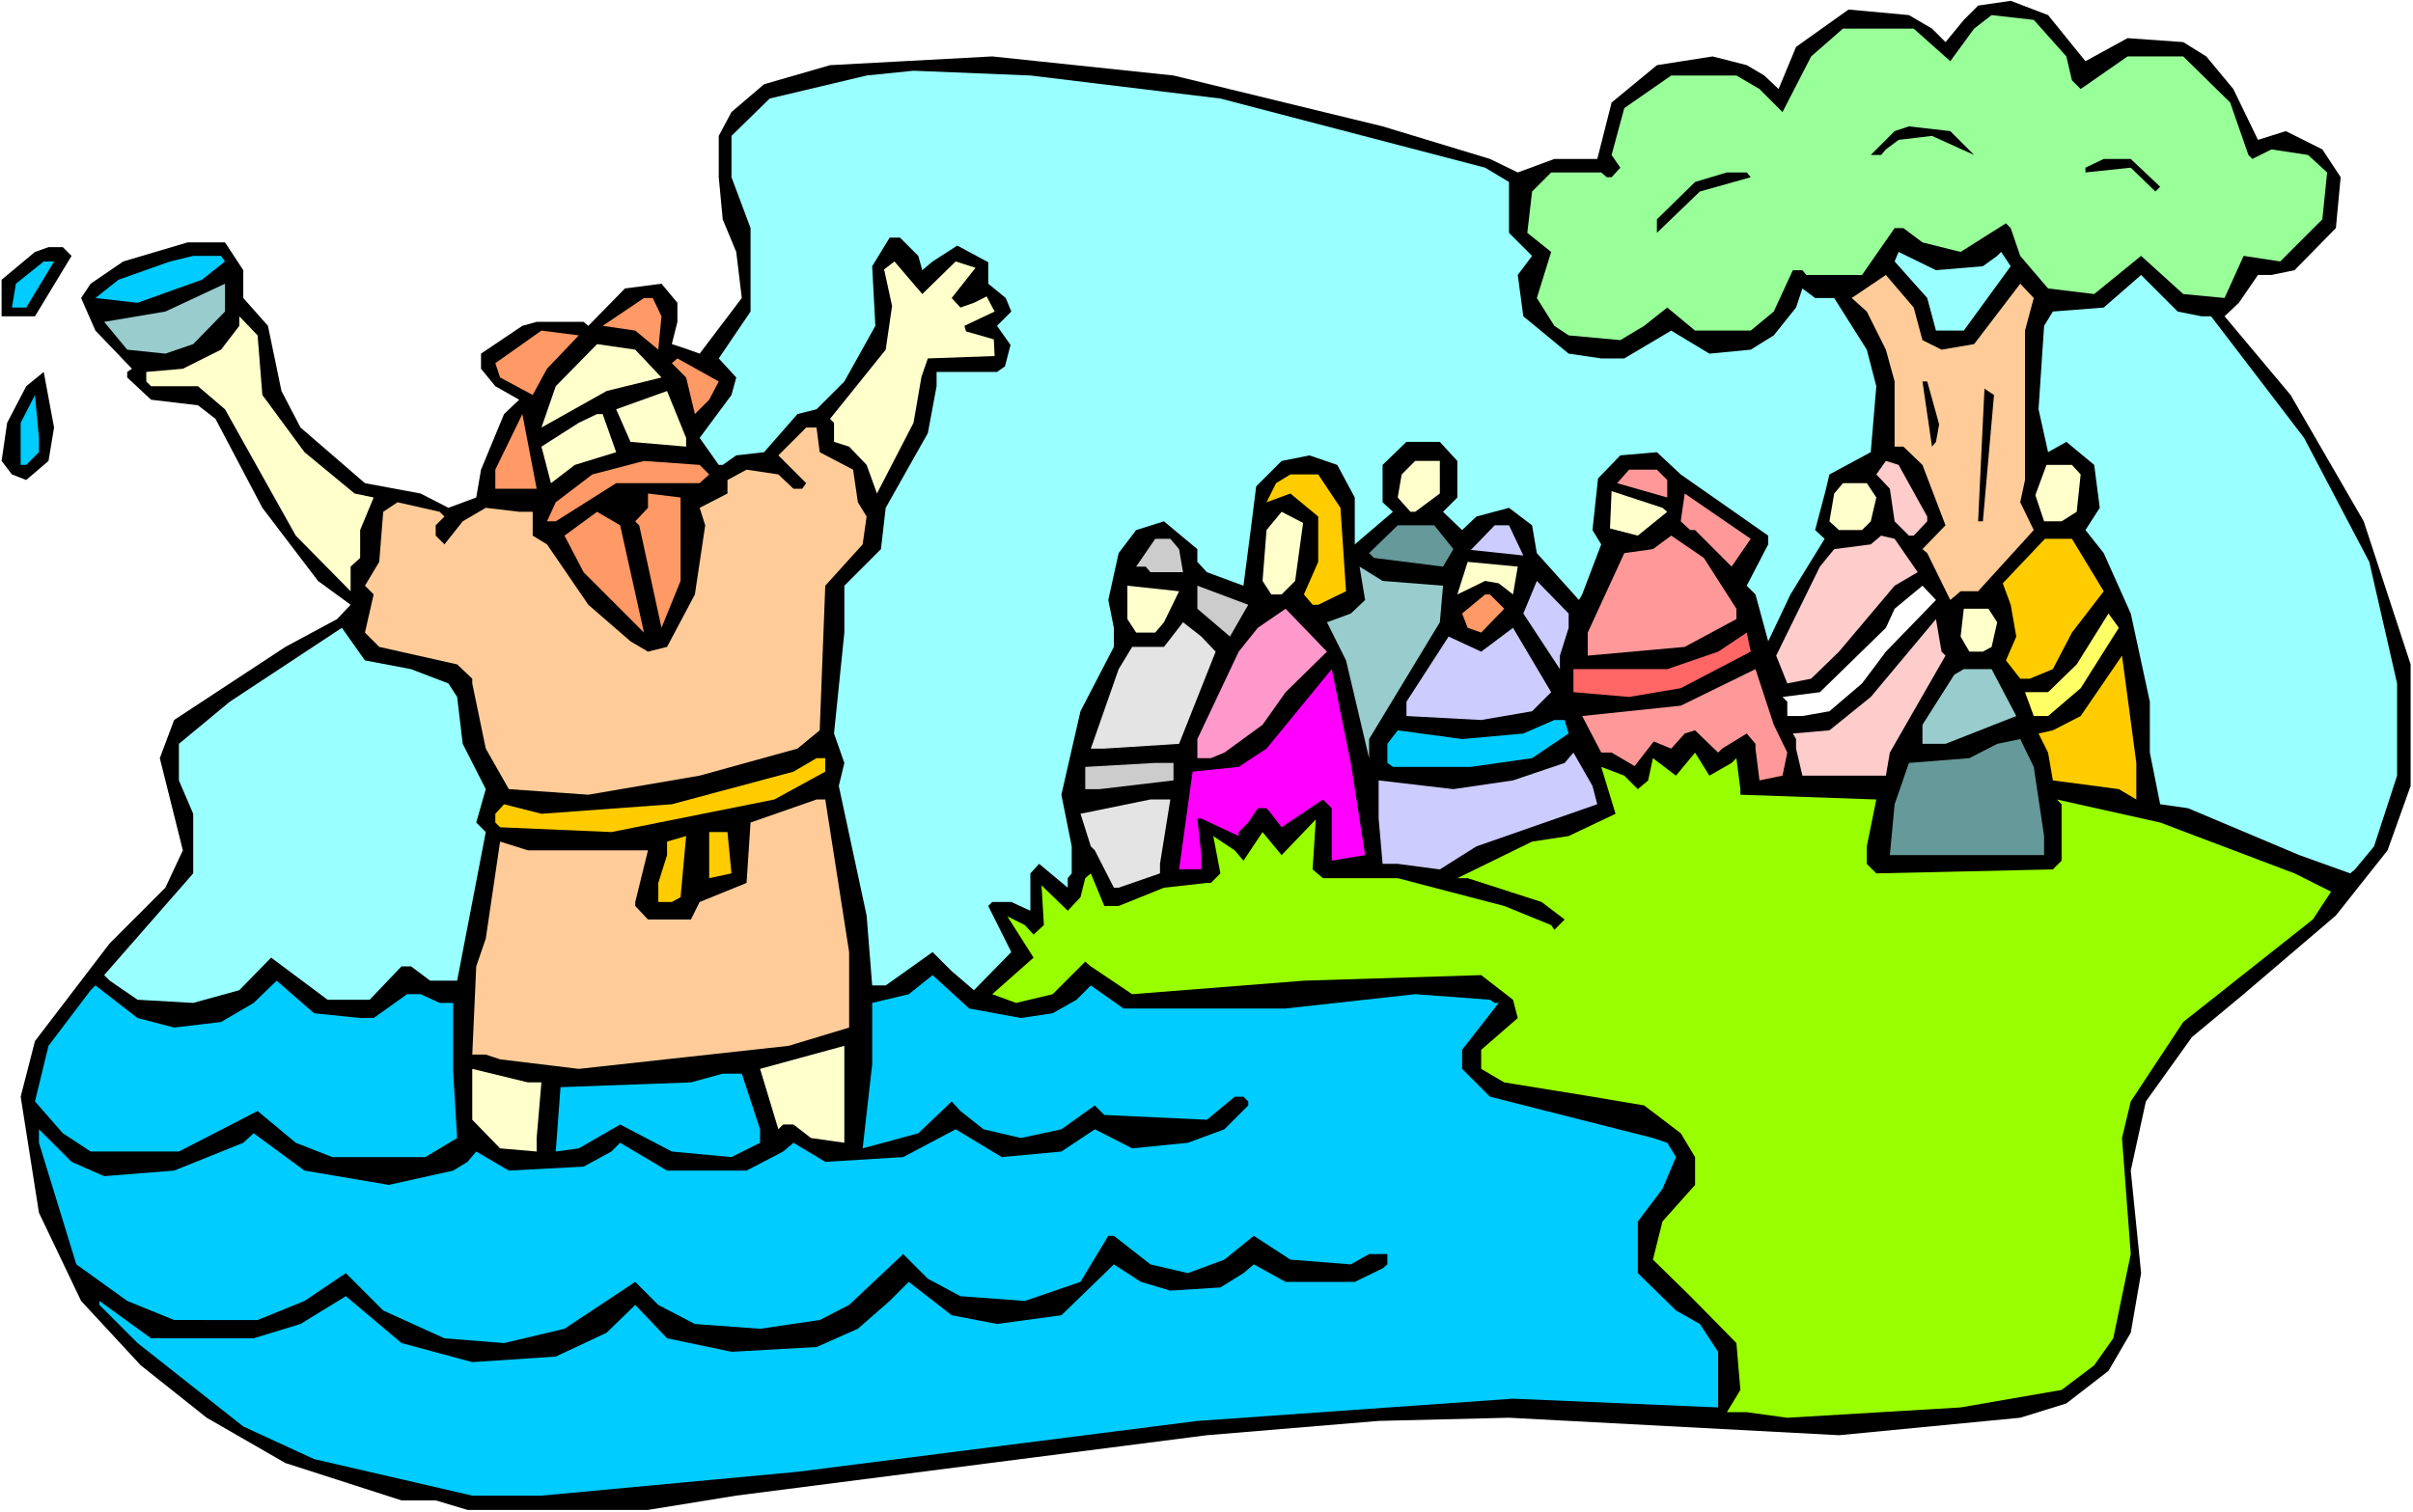 <?xml version="1.0" encoding="UTF-8" standalone="no"?>
<svg
   version="1.0"
   width="129.766mm"
   height="81.355mm"
   id="svg80"
   sodipodi:docname="John the Baptist in Jordan.wmf"
   xmlns:inkscape="http://www.inkscape.org/namespaces/inkscape"
   xmlns:sodipodi="http://sodipodi.sourceforge.net/DTD/sodipodi-0.dtd"
   xmlns="http://www.w3.org/2000/svg"
   xmlns:svg="http://www.w3.org/2000/svg">
  <rect width="100%" height="100%" fill="#333333" stroke="none"/>
  <sodipodi:namedview
     id="namedview80"
     pagecolor="#ffffff"
     bordercolor="#000000"
     borderopacity="0.25"
     inkscape:showpageshadow="2"
     inkscape:pageopacity="0.0"
     inkscape:pagecheckerboard="0"
     inkscape:deskcolor="#d1d1d1"
     inkscape:document-units="mm" />
  <defs
     id="defs1">
    <pattern
       id="WMFhbasepattern"
       patternUnits="userSpaceOnUse"
       width="6"
       height="6"
       x="0"
       y="0" />
  </defs>
  <path
     style="fill:#ffffff;fill-opacity:1;fill-rule:evenodd;stroke:none"
     d="M 0,307.482 H 490.455 V 0 H 0 Z"
     id="path1" />
  <path
     style="fill:#000000;fill-opacity:1;fill-rule:evenodd;stroke:none"
     d="m 423.876,12.441 8.565,-4.686 11.312,0.808 4.686,2.908 5.494,6.625 5.01,10.341 5.656,-1.777 7.434,3.716 3.717,5.655 -0.97,10.341 -8.403,8.564 -4.686,0.969 h -2.747 l -3.878,5.655 -2.909,2.747 13.413,15.996 14.867,25.691 9.534,29.084 v 24.721 l -4.686,13.088 -10.504,13.249 -18.746,15.996 -10.504,8.725 -9.373,13.088 -3.07,14.057 2.101,20.843 -2.101,12.118 -4.525,7.756 -8.565,6.625 -9.373,2.908 -36.845,3.555 -67.064,-3.555 -26.502,0.646 -34.906,2.908 -95.667,12.28 -17.938,2.908 H 95.021 L 88.557,305.058 H 81.608 L 58.014,297.464 42.016,288.254 28.603,277.59 16.483,264.502 7.918,246.567 4.202,222.977 7.11,211.667 l 15.19,-19.874 11.312,-11.31 3.555,-7.594 -4.686,-18.743 2.909,-7.756 22.624,-14.865 10.504,-5.655 2.747,-2.908 -6.626,-4.847 -11.312,-14.865 -9.534,-18.097 -3.555,-2.747 -9.534,-1.131 -4.848,-4.524 v -1.131 l 0.97,-0.646 -7.434,-7.756 -2.909,-6.625 1.939,-2.908 6.626,-4.524 13.09,-3.878 h 7.595 l 3.717,5.655 v 5.655 l 5.01,5.655 2.747,13.249 3.878,7.433 13.09,11.31 11.312,2.101 5.656,2.908 5.656,-2.101 0.97,-5.655 4.686,-11.31 3.07,-2.908 -4.848,-2.747 -2.909,-3.555 v -3.07 l 8.403,-5.655 2.909,-0.808 h 9.534 l 0.97,0.808 7.434,-7.594 7.434,-0.969 3.232,3.878 v 3.878 l -1.131,4.524 3.394,1.131 2.262,0.808 8.565,-11.31 -1.131,-9.371 -2.747,-6.625 -0.808,-8.564 v -8.402 l 2.586,-4.847 6.626,-5.655 13.413,-3.878 32.966,-1.777 36.845,3.878 42.501,10.341 21.816,6.625 5.656,2.747 7.434,-2.747 h 8.726 l 2.909,-11.472 9.211,-7.594 11.312,-1.777 6.949,1.777 3.555,2.101 2.909,2.747 3.555,-8.564 10.666,-7.594 12.282,1.131 4.686,2.747 2.747,2.747 3.717,-4.524 2.909,-2.908 6.626,-0.969 7.595,2.908 z"
     id="path2" />
  <path
     style="fill:#99ff99;fill-opacity:1;fill-rule:evenodd;stroke:none"
     d="m 419.998,11.472 1.131,4.847 1.778,1.777 9.534,-6.625 h 11.312 l 9.534,9.371 3.717,10.664 0.808,0.808 3.878,-1.939 7.434,1.131 3.878,3.555 -0.97,9.533 -8.565,8.564 -7.434,-1.131 -3.878,8.564 -8.403,-0.808 -8.565,-7.756 -9.534,7.756 -9.373,-1.131 -5.656,-6.625 -1.939,-5.655 -0.97,-0.969 -9.211,5.817 -7.757,-1.939 -3.878,-2.908 h -1.778 l -6.626,9.533 h -11.312 l -0.808,-0.969 h -1.939 l -3.878,8.402 -4.686,3.878 h -11.312 l -5.656,-4.686 -4.686,3.716 -4.848,2.908 -10.504,-0.969 -2.909,-1.939 -3.555,-5.655 2.909,-9.371 -4.848,-3.878 0.97,-8.402 3.878,-3.878 h 10.181 l 1.131,0.969 h 0.97 l 1.778,-1.939 -1.778,-2.585 2.586,-9.533 9.534,-6.625 H 352.934 l 4.686,2.747 4.686,4.686 5.818,-11.31 6.464,-5.655 h 14.382 l 7.434,6.625 4.848,-6.625 3.555,-2.747 8.565,0.969 z"
     id="path3" />
  <path
     style="fill:#99ffff;fill-opacity:1;fill-rule:evenodd;stroke:none"
     d="m 248.056,20.036 53.813,14.057 4.848,2.908 v 10.341 l 4.686,4.686 -2.909,3.878 1.131,8.402 9.211,7.594 6.626,0.969 h 4.686 l 9.534,-5.655 7.757,4.686 8.403,-0.808 4.686,-2.908 4.525,-5.655 1.293,-3.878 2.586,1.939 h 3.878 l 6.626,10.503 1.939,7.433 -1.131,13.411 -8.403,4.524 -0.808,3.393 -2.101,7.917 1.939,1.777 -6.949,11.31 -4.525,9.533 -2.586,-9.533 -1.778,-1.777 4.363,-8.402 v -1.777 l -17.776,-12.441 -4.848,-4.524 -7.434,0.646 -4.525,4.686 -1.131,10.503 1.778,2.908 -3.878,10.179 -0.646,1.131 -8.565,-9.533 -0.97,-5.655 -4.686,-3.555 -6.626,1.777 -2.909,2.747 -3.878,-3.716 2.909,-2.908 v -7.433 l -3.555,-3.878 h -6.787 l -4.848,4.686 v 7.594 l 2.101,1.939 -7.757,6.625 v -9.533 l -3.555,-6.625 -5.656,-1.939 -5.656,1.131 -5.171,5.17 -0.97,7.756 -1.616,12.441 -7.434,-2.747 -1.939,-2.101 v -2.585 l -6.787,-5.655 -5.656,1.777 -3.555,4.686 -2.101,9.533 1.131,5.655 v 3.878 l -6.787,13.088 -3.878,16.966 2.101,10.503 v 5.494 l -0.808,0.969 v 1.939 l -5.818,-4.847 -1.778,1.939 v 7.594 l -3.878,-1.777 h -3.878 l -0.808,0.808 4.686,9.371 -7.595,7.756 -4.525,-3.878 -3.878,-3.878 -9.534,6.786 h -2.747 l -1.131,-14.219 -5.656,-26.337 1.131,-4.686 -2.101,-5.978 2.101,-20.52 v -9.533 l 7.434,-7.433 0.97,-8.402 8.565,-15.188 1.778,-9.533 v -2.908 h 12.282 l 1.616,-1.131 1.131,-4.363 -2.747,-3.878 2.909,-2.908 -1.131,-2.747 -3.555,-2.908 v -4.363 l -6.302,-3.393 -5.01,3.232 -2.101,1.777 -0.808,-2.908 -3.717,-3.716 h -2.101 l -3.555,5.817 0.646,12.118 -6.302,11.31 -5.656,5.655 -3.878,0.969 -6.787,7.756 -5.656,0.646 -2.747,1.939 h -0.808 l -3.878,-5.494 6.464,-8.725 0.97,-3.555 -3.555,-3.878 6.464,-9.533 V 46.373 l -3.878,-10.341 v -8.402 l 7.757,-7.594 19.715,-4.686 9.534,-0.969 23.755,0.969 z"
     id="path4" />
  <path
     style="fill:#000000;fill-opacity:1;fill-rule:evenodd;stroke:none"
     d="m 401.252,31.508 -8.565,-3.878 -6.787,0.808 -2.586,1.939 -0.97,1.131 h -2.101 l 4.848,-4.847 2.909,-0.969 8.403,0.969 z"
     id="path5" />
  <path
     style="fill:#000000;fill-opacity:1;fill-rule:evenodd;stroke:none"
     d="m 439.067,37.971 -0.97,0.969 -5.01,-4.847 -9.211,0.969 v -0.969 l 3.717,-1.777 h 5.494 z"
     id="path6" />
  <path
     style="fill:#000000;fill-opacity:1;fill-rule:evenodd;stroke:none"
     d="m 355.843,36.032 -10.342,2.908 -8.726,8.402 v -2.747 l 7.757,-7.594 6.464,-1.939 h 4.04 z"
     id="path7" />
  <path
     style="fill:#000000;fill-opacity:1;fill-rule:evenodd;stroke:none"
     d="M 14.544,52.028 7.11,64.308 H 0.323 V 56.875 L 7.11,51.22 9.858,50.251 h 2.909 z"
     id="path8" />
  <path
     style="fill:#99ffff;fill-opacity:1;fill-rule:evenodd;stroke:none"
     d="m 403.03,54.128 2.909,-2.101 0.808,-0.808 1.939,2.908 -9.534,13.088 h -5.656 l -1.778,-6.625 -6.626,-7.433 0.808,-1.939 7.595,3.716 z"
     id="path9" />
  <path
     style="fill:#00ccff;fill-opacity:1;fill-rule:evenodd;stroke:none"
     d="m 45.733,53.159 -4.686,3.716 -13.09,4.686 -8.565,-0.969 4.686,-3.716 10.504,-3.716 4.686,-1.131 h 5.656 z"
     id="path10" />
  <path
     style="fill:#00ccff;fill-opacity:1;fill-rule:evenodd;stroke:none"
     d="M 5.333,62.53 H 2.424 L 3.232,57.683 8.888,53.159 h 2.101 z"
     id="path11" />
  <path
     style="fill:#ffffcc;fill-opacity:1;fill-rule:evenodd;stroke:none"
     d="m 194.243,53.159 4.04,1.293 -4.848,6.14 1.778,1.939 2.747,-0.969 2.586,-1.293 1.616,3.07 -6.141,2.908 0.323,1.131 5.656,1.616 0.162,3.393 -13.574,0.485 -1.293,3.716 -1.616,9.371 -7.434,14.38 -2.101,-5.817 -3.555,-3.716 -3.07,-0.969 v -3.878 l -0.808,-0.808 11.312,-14.057 1.293,-8.887 -1.616,-7.433 2.101,-1.616 5.656,6.625 z"
     id="path12" />
  <path
     style="fill:#ffcc99;fill-opacity:1;fill-rule:evenodd;stroke:none"
     d="m 390.748,69.155 3.878,1.939 6.626,-1.131 9.373,-12.28 2.747,2.908 -1.778,6.625 v 30.377 l -0.97,4.524 2.747,5.655 -11.312,12.441 h -3.555 l -2.101,1.777 -4.686,-9.533 -0.97,-0.808 4.686,-4.847 -4.686,-12.28 -3.878,-3.716 h -1.778 V 77.557 l -1.778,-6.463 -3.878,-7.756 -3.07,-2.747 6.949,-4.686 5.656,6.625 z"
     id="path13" />
  <path
     style="fill:#99ffff;fill-opacity:1;fill-rule:evenodd;stroke:none"
     d="m 447.47,64.308 h 1.939 l 18.907,24.721 13.251,25.206 5.656,24.721 v 18.743 l -4.686,14.38 -3.878,4.686 -0.97,0.808 -10.342,-3.716 -22.624,-9.533 -5.656,-0.808 -2.101,-10.503 v -10.341 l -3.878,-17.935 -5.494,-12.28 -3.717,-4.686 2.909,-4.524 -1.131,-8.725 -5.656,-4.686 -3.717,2.101 -1.939,-8.725 1.131,-16.966 1.778,-2.908 10.342,-0.808 7.595,-6.625 7.434,7.433 z"
     id="path14" />
  <path
     style="fill:#99cccc;fill-opacity:1;fill-rule:evenodd;stroke:none"
     d="m 39.269,69.963 -5.656,1.939 -7.757,-0.808 -4.686,-5.655 12.443,-2.101 12.12,-5.655 v 5.655 z"
     id="path15" />
  <path
     style="fill:#ff9966;fill-opacity:1;fill-rule:evenodd;stroke:none"
     d="m 134.451,64.308 -0.646,6.786 -4.686,-3.878 -6.626,-0.969 8.403,-5.655 h 1.778 z"
     id="path16" />
  <path
     style="fill:#ffffcc;fill-opacity:1;fill-rule:evenodd;stroke:none"
     d="m 53.328,80.304 8.565,11.634 10.181,8.402 3.878,0.808 -2.747,6.625 v 5.655 l -1.939,1.777 v 5.009 L 60.115,108.903 45.733,83.212 40.238,78.527 h -9.534 l -0.97,-0.969 v -1.939 l 7.434,-0.646 7.757,-3.878 3.717,-4.847 v -1.939 l 3.717,3.878 z"
     id="path17" />
  <path
     style="fill:#ff9966;fill-opacity:1;fill-rule:evenodd;stroke:none"
     d="m 111.181,74.972 -2.909,5.332 -6.626,-3.555 -0.97,-2.908 9.373,-6.625 7.595,0.969 z"
     id="path18" />
  <path
     style="fill:#ffffcc;fill-opacity:1;fill-rule:evenodd;stroke:none"
     d="m 134.451,76.749 -11.15,2.747 -13.251,7.433 2.909,-8.402 8.403,-8.564 7.757,1.131 z"
     id="path19" />
  <path
     style="fill:#ff9966;fill-opacity:1;fill-rule:evenodd;stroke:none"
     d="m 144.147,81.273 -2.909,2.908 -1.778,-7.433 -2.909,-2.908 1.131,-0.969 8.403,4.686 z"
     id="path20" />
  <path
     style="fill:#000000;fill-opacity:1;fill-rule:evenodd;stroke:none"
     d="M 9.858,93.715 5.333,97.593 2.424,96.462 0.323,93.715 1.454,85.959 5.333,78.527 8.888,75.618 10.989,86.929 Z"
     id="path21" />
  <path
     style="fill:#000000;fill-opacity:1;fill-rule:evenodd;stroke:none"
     d="m 394.142,86.282 -0.646,3.555 -0.808,0.969 -1.939,-13.249 h 0.97 z"
     id="path22" />
  <path
     style="fill:#ffffcc;fill-opacity:1;fill-rule:evenodd;stroke:none"
     d="m 139.461,90.807 -11.312,-0.969 -2.909,-6.625 10.342,-3.716 3.878,9.533 z"
     id="path23" />
  <path
     style="fill:#000000;fill-opacity:1;fill-rule:evenodd;stroke:none"
     d="m 403.03,105.995 h -0.97 l 1.293,-26.983 1.939,1.293 z"
     id="path24" />
  <path
     style="fill:#00ccff;fill-opacity:1;fill-rule:evenodd;stroke:none"
     d="m 7.918,91.938 -2.586,2.585 H 4.202 v -8.564 l 2.909,-5.655 0.808,8.725 z"
     id="path25" />
  <path
     style="fill:#ff9966;fill-opacity:1;fill-rule:evenodd;stroke:none"
     d="m 100.677,99.37 v -3.878 l 5.494,-11.31 2.909,15.188 z"
     id="path26" />
  <path
     style="fill:#ffffcc;fill-opacity:1;fill-rule:evenodd;stroke:none"
     d="m 125.24,91.938 -8.403,2.585 -4.848,3.716 -1.939,-7.433 7.595,-4.847 3.717,-1.777 h 1.131 z"
     id="path27" />
  <path
     style="fill:#ffcc99;fill-opacity:1;fill-rule:evenodd;stroke:none"
     d="m 166.609,91.938 6.787,3.555 0.97,6.625 1.778,2.908 -0.808,5.655 -7.595,8.402 -1.131,29.407 -4.525,3.716 -19.877,5.494 -22.624,3.878 -16.16,-1.131 -4.686,-8.24 -2.747,-13.249 v -0.969 l -3.07,-2.908 -15.837,-3.555 -2.909,-2.908 1.778,-7.756 -1.778,-1.777 2.909,-4.847 0.808,-10.179 2.909,-1.939 8.565,1.939 0.97,0.969 -1.778,1.777 v 2.1 l 1.778,1.777 3.717,-4.686 4.686,-2.747 6.787,0.808 h 2.747 v 4.847 l 2.909,1.777 8.403,12.28 8.565,7.433 3.555,2.101 3.878,-0.969 5.656,-10.664 2.101,-14.057 -1.131,-3.555 5.656,-2.908 v -2.747 l 3.878,-2.101 6.464,0.969 3.07,2.908 h 1.778 l 0.808,-1.131 -5.656,-5.655 5.656,-5.655 h 2.101 z"
     id="path28" />
  <path
     style="fill:#ff9966;fill-opacity:1;fill-rule:evenodd;stroke:none"
     d="m 144.147,96.462 -1.939,1.777 h -16.968 l -12.282,7.756 h -1.778 l 1.778,-3.878 7.434,-5.655 10.504,-2.747 11.312,0.808 z"
     id="path29" />
  <path
     style="fill:#ffffcc;fill-opacity:1;fill-rule:evenodd;stroke:none"
     d="m 292.657,100.34 -5.01,3.716 h -0.97 l -2.586,-2.908 0.808,-4.686 2.747,-2.747 h 5.01 z"
     id="path30" />
  <path
     style="fill:#ffcccc;fill-opacity:1;fill-rule:evenodd;stroke:none"
     d="m 391.718,105.025 v 0.969 l -2.747,2.908 h -0.97 l -2.909,-2.908 -0.97,-6.625 -2.747,-2.908 1.939,-2.747 2.586,0.808 z"
     id="path31" />
  <path
     style="fill:#ffffcc;fill-opacity:1;fill-rule:evenodd;stroke:none"
     d="m 422.907,96.462 -0.808,7.594 -3.07,1.939 h -3.555 l -1.778,-5.332 2.262,-6.14 h 5.171 z"
     id="path32" />
  <path
     style="fill:#ff9999;fill-opacity:1;fill-rule:evenodd;stroke:none"
     d="m 338.875,97.593 v 3.555 l -10.181,-2.908 2.424,-2.747 h 5.656 z"
     id="path33" />
  <path
     style="fill:#ffcc00;fill-opacity:1;fill-rule:evenodd;stroke:none"
     d="m 272.457,103.248 1.131,16.966 -5.656,2.747 h -1.131 l -1.778,-2.101 2.909,-6.625 v -9.21 l -5.656,-4.686 -4.848,1.777 1.939,-3.878 2.909,-1.777 h 5.656 z"
     id="path34" />
  <path
     style="fill:#ffffcc;fill-opacity:1;fill-rule:evenodd;stroke:none"
     d="m 381.376,101.148 -1.131,4.847 -1.778,1.777 h -4.686 l -1.939,-1.777 0.97,-5.655 1.778,-2.101 h 4.848 z"
     id="path35" />
  <path
     style="fill:#ff9966;fill-opacity:1;fill-rule:evenodd;stroke:none"
     d="m 138.329,118.113 -3.878,9.533 -4.525,-20.843 -0.808,-0.808 2.586,-2.747 v -2.908 l 6.626,0.808 z"
     id="path36" />
  <path
     style="fill:#ff9999;fill-opacity:1;fill-rule:evenodd;stroke:none"
     d="m 351.964,115.205 -7.434,-7.433 h -0.97 l -1.939,-1.777 0.808,-5.655 13.413,9.21 z"
     id="path37" />
  <path
     style="fill:#ffffcc;fill-opacity:1;fill-rule:evenodd;stroke:none"
     d="m 338.875,104.056 -5.979,4.847 -5.656,-1.454 0.323,-7.594 10.342,3.393 z"
     id="path38" />
  <path
     style="fill:#ff9966;fill-opacity:1;fill-rule:evenodd;stroke:none"
     d="m 130.896,128.616 -12.282,-12.28 -3.878,-7.433 6.626,-4.847 4.686,2.747 z"
     id="path39" />
  <path
     style="fill:#ffffcc;fill-opacity:1;fill-rule:evenodd;stroke:none"
     d="m 263.246,118.113 -2.747,2.747 h -2.101 l -1.778,-2.747 0.808,-10.341 3.07,-3.716 4.363,2.262 z"
     id="path40" />
  <path
     style="fill:#669999;fill-opacity:1;fill-rule:evenodd;stroke:none"
     d="m 295.404,111.65 -2.101,3.555 -14.059,-1.777 -0.97,-0.969 5.818,-5.655 h 7.434 z"
     id="path41" />
  <path
     style="fill:#ccccff;fill-opacity:1;fill-rule:evenodd;stroke:none"
     d="m 309.625,112.943 -10.666,-1.131 4.848,-5.009 h 2.909 z"
     id="path42" />
  <path
     style="fill:#ff9999;fill-opacity:1;fill-rule:evenodd;stroke:none"
     d="m 352.934,123.768 v 2.101 l -10.504,5.655 -19.715,1.777 v -4.686 l 7.434,-16.158 5.818,-0.808 3.717,-2.747 6.626,4.524 z"
     id="path43" />
  <path
     style="fill:#ffcccc;fill-opacity:1;fill-rule:evenodd;stroke:none"
     d="m 389.779,116.336 -4.686,2.747 -11.312,13.411 -5.656,5.494 -4.848,0.969 -2.262,-5.655 8.888,-18.097 2.909,-3.555 7.434,-0.969 2.101,-1.777 2.747,0.646 z"
     id="path44" />
  <path
     style="fill:#cccccc;fill-opacity:1;fill-rule:evenodd;stroke:none"
     d="m 239.653,111.65 0.808,4.686 h -6.626 l -0.97,-1.131 h -1.939 l 3.878,-5.655 h 3.07 z"
     id="path45" />
  <path
     style="fill:#ffcc00;fill-opacity:1;fill-rule:evenodd;stroke:none"
     d="m 427.593,120.214 -6.464,8.402 -3.878,7.433 -4.686,1.939 h -1.939 l -2.909,-3.716 2.101,-4.847 -1.131,-6.463 -1.616,-4.363 8.565,-9.048 h 5.494 z"
     id="path46" />
  <path
     style="fill:#ffffcc;fill-opacity:1;fill-rule:evenodd;stroke:none"
     d="m 307.524,120.86 -2.909,-2.262 -2.747,-0.485 -5.656,2.747 2.101,-6.625 10.181,0.969 z"
     id="path47" />
  <path
     style="fill:#99cccc;fill-opacity:1;fill-rule:evenodd;stroke:none"
     d="m 293.304,119.083 -0.646,7.433 -14.382,23.752 v 3.878 l -4.686,-19.874 -3.878,-7.756 4.848,-1.777 2.909,-2.747 -1.131,-6.786 4.686,2.908 z"
     id="path48" />
  <path
     style="fill:#ccccff;fill-opacity:1;fill-rule:evenodd;stroke:none"
     d="m 318.836,127.646 -1.778,5.655 v 2.747 l -7.434,-11.31 2.747,-6.625 6.464,6.625 z"
     id="path49" />
  <path
     style="fill:#ffffcc;fill-opacity:1;fill-rule:evenodd;stroke:none"
     d="m 236.582,126.515 -1.778,2.101 h -3.878 l -1.778,-2.747 v -6.786 l 10.504,1.131 z"
     id="path50" />
  <path
     style="fill:#cccccc;fill-opacity:1;fill-rule:evenodd;stroke:none"
     d="m 249.995,129.424 -6.626,-5.655 v -4.686 l 10.342,3.878 z"
     id="path51" />
  <path
     style="fill:#ffffff;fill-opacity:1;fill-rule:evenodd;stroke:none"
     d="m 383.315,132.494 -4.848,6.463 -6.626,5.655 -5.494,0.969 h -3.07 v -2.908 l -0.97,-0.969 7.595,-0.969 13.413,-13.088 1.778,-3.878 5.656,-4.686 2.747,2.908 z"
     id="path52" />
  <path
     style="fill:#ff9966;fill-opacity:1;fill-rule:evenodd;stroke:none"
     d="m 305.747,123.768 -4.686,4.847 -2.747,-0.969 -1.131,-2.908 4.686,-3.878 h 0.97 z"
     id="path53" />
  <path
     style="fill:#ff99cc;fill-opacity:1;fill-rule:evenodd;stroke:none"
     d="m 261.307,140.734 -4.686,6.625 -7.757,5.655 -2.747,1.131 h -2.747 v -3.878 l 8.403,-17.774 3.878,-4.847 5.656,-3.878 8.403,8.725 z"
     id="path54" />
  <path
     style="fill:#ffffcc;fill-opacity:1;fill-rule:evenodd;stroke:none"
     d="m 405.939,126.515 -1.131,5.009 -1.778,0.969 h -2.747 l -1.778,-3.07 0.646,-5.655 h 5.01 z"
     id="path55" />
  <path
     style="fill:#ffff66;fill-opacity:1;fill-rule:evenodd;stroke:none"
     d="m 422.907,139.926 -6.626,5.655 h -2.909 l -1.778,-4.847 h 4.686 l 5.818,-5.655 6.464,-10.341 2.101,2.908 z"
     id="path56" />
  <path
     style="fill:#ffcccc;fill-opacity:1;fill-rule:evenodd;stroke:none"
     d="m 395.435,133.301 -11.312,19.712 -0.808,4.686 h -16.968 l -1.293,-5.494 v -1.939 l -0.646,-1.131 7.434,-0.646 8.403,-6.786 13.251,-15.835 1.131,6.625 z"
     id="path57" />
  <path
     style="fill:#e4e4e4;fill-opacity:1;fill-rule:evenodd;stroke:none"
     d="m 247.086,132.494 -7.434,18.743 -15.19,0.969 h -2.747 l 5.656,-16.158 2.747,-4.524 h 6.464 l 3.878,-5.009 3.717,2.908 z"
     id="path58" />
  <path
     style="fill:#99ffff;fill-opacity:1;fill-rule:evenodd;stroke:none"
     d="m 83.547,136.048 7.595,2.908 1.778,2.747 1.131,9.533 4.686,9.21 -1.939,6.786 1.939,1.939 -5.818,30.215 h -5.494 l -3.878,-2.908 h -1.939 l -6.464,6.786 h -8.565 l -11.474,-8.564 -6.464,6.625 -9.373,2.585 -11.312,-0.646 -5.656,-3.878 -1.131,-1.131 18.099,-20.682 v -12.118 l -2.909,-6.786 v -7.433 l 10.342,-8.564 22.786,-15.027 4.686,6.625 z"
     id="path59" />
  <path
     style="fill:#ccccff;fill-opacity:1;fill-rule:evenodd;stroke:none"
     d="m 311.403,144.612 -10.342,1.777 -15.19,-0.808 v -2.908 l 8.565,-13.249 6.626,3.07 6.464,-4.847 7.757,13.088 z"
     id="path60" />
  <path
     style="fill:#ff6666;fill-opacity:1;fill-rule:evenodd;stroke:none"
     d="m 341.622,139.926 -10.504,1.777 -11.312,-0.969 v -4.686 h 19.069 l 10.342,-3.555 5.818,-3.878 0.808,3.878 z"
     id="path61" />
  <path
     style="fill:#ffcc00;fill-opacity:1;fill-rule:evenodd;stroke:none"
     d="m 434.219,162.547 -3.555,-2.1 -13.413,-1.777 -0.97,-5.655 -1.939,-3.878 2.909,-0.646 5.656,-2.908 8.403,-12.28 2.909,21.813 z"
     id="path62" />
  <path
     style="fill:#ff00ff;fill-opacity:1;fill-rule:evenodd;stroke:none"
     d="m 277.467,173.857 -6.787,1.131 v -10.664 l -1.778,-1.777 -8.403,5.655 -2.101,-2.747 -0.97,-1.131 h -1.778 l -1.939,2.908 -1.939,1.939 v 0.808 l -7.595,-3.555 h -0.808 l 0.808,7.433 v 2.908 h -4.525 l 2.747,-19.874 9.373,-0.969 5.656,-3.716 13.251,-16.158 3.878,19.066 z"
     id="path63" />
  <path
     style="fill:#ff9999;fill-opacity:1;fill-rule:evenodd;stroke:none"
     d="m 363.276,153.014 -0.97,4.686 -4.686,0.969 -0.808,-6.463 v -0.969 l -1.778,-2.101 -5.01,3.07 -0.808,0.808 -4.686,-4.524 -2.101,0.646 -2.747,3.07 -3.555,-1.454 -3.878,5.009 -4.686,-2.747 h -2.101 l -3.878,-7.433 20.038,-2.101 15.19,-7.433 3.717,11.31 z"
     id="path64" />
  <path
     style="fill:#99cccc;fill-opacity:1;fill-rule:evenodd;stroke:none"
     d="m 409.817,145.581 -14.382,5.655 h -4.686 v -3.878 l 6.464,-10.179 1.939,-1.131 h 5.656 z"
     id="path65" />
  <path
     style="fill:#00ccff;fill-opacity:1;fill-rule:evenodd;stroke:none"
     d="m 318.836,149.136 -7.434,5.009 -12.443,1.777 h -15.837 l -1.131,-0.808 v -3.878 l 2.101,-2.747 13.09,1.777 12.443,-1.131 6.302,-2.747 h 2.101 z"
     id="path66" />
  <path
     style="fill:#669999;fill-opacity:1;fill-rule:evenodd;stroke:none"
     d="m 415.473,169.98 v 3.878 h -31.35 l 0.97,-10.341 2.909,-8.402 12.282,-0.969 5.656,-2.908 4.686,-0.969 2.747,5.655 z"
     id="path67" />
  <path
     style="fill:#ccccff;fill-opacity:1;fill-rule:evenodd;stroke:none"
     d="m 324.654,163.516 -24.563,8.564 -7.434,4.686 -8.565,-1.131 h -3.07 l -0.808,-9.21 v -7.756 l 15.19,1.777 12.12,-1.777 10.504,-3.555 1.778,-2.101 3.878,6.786 z"
     id="path68" />
  <path
     style="fill:#99ff00;fill-opacity:1;fill-rule:evenodd;stroke:none"
     d="m 351.964,155.114 0.97,-0.969 0.808,6.302 v 1.131 l 27.634,0.969 -1.939,9.533 v 3.555 l 1.939,1.939 35.875,-0.808 1.778,-1.777 v -11.472 l -0.97,-0.969 21.008,4.686 27.31,10.341 7.434,3.716 -3.717,5.655 -26.341,20.843 -10.666,16.158 -1.778,7.433 1.778,23.59 -3.555,17.127 -3.878,5.494 -6.626,5.009 -20.523,3.555 -35.229,2.101 -8.242,-1.131 h -4.04 l 2.747,-4.524 -0.808,-9.533 -9.373,-9.533 -7.595,-7.433 1.939,-7.756 6.626,-7.433 v -5.655 l -2.909,-4.847 -7.434,-5.655 -10.504,-1.777 -17.938,-2.908 -4.686,-2.747 v -3.878 l 7.434,-6.463 -0.97,-3.716 -6.464,-5.009 -36.037,1.131 -34.906,2.747 -8.403,-5.655 -1.131,-0.969 -6.626,6.625 -7.434,1.777 -4.848,-1.777 8.403,-7.433 -5.333,-8.402 3.555,1.777 1.778,1.939 2.101,-1.939 -0.485,-8.079 5.333,5.17 2.586,-2.747 0.97,-3.878 1.131,-0.969 2.747,6.625 h 2.909 l 9.211,-3.716 8.726,-0.969 h 0.808 l 1.939,-1.939 -1.454,-7.594 4.363,2.908 1.778,2.101 3.878,-5.817 3.878,4.686 6.949,-7.271 -0.646,10.179 2.101,1.777 h 15.19 l 21.654,5.655 9.534,3.878 0.646,0.969 2.101,-2.101 -4.686,-3.555 -15.029,-4.847 h -2.101 l 15.19,-7.433 7.434,-1.131 9.534,-4.524 -2.909,-9.533 4.686,1.777 2.747,2.747 2.101,-1.777 0.97,-4.524 4.686,3.555 3.878,-4.686 2.909,4.686 z"
     id="path69" />
  <path
     style="fill:#ffcc00;fill-opacity:1;fill-rule:evenodd;stroke:none"
     d="m 167.741,156.892 -10.342,5.655 -33.128,6.625 -22.624,-0.969 -0.97,-0.969 v -1.777 l 1.778,-1.939 7.595,1.939 26.502,-1.939 24.725,-6.625 4.686,-2.747 h 1.778 z"
     id="path70" />
  <path
     style="fill:#cccccc;fill-opacity:1;fill-rule:evenodd;stroke:none"
     d="m 238.521,158.669 -15.029,1.777 h -2.909 v -4.524 l 14.221,-0.808 h 3.717 z"
     id="path71" />
  <path
     style="fill:#ffcc99;fill-opacity:1;fill-rule:evenodd;stroke:none"
     d="m 172.589,193.57 v 15.35 l -12.282,3.716 -42.662,4.686 -15.998,-1.939 -2.909,-0.969 h -2.747 l 0.808,-17.935 1.939,-5.655 2.909,-19.712 5.656,1.777 h 24.402 l -2.586,10.503 v 0.808 l 2.586,2.747 h 8.726 l 1.778,-3.555 9.534,-3.878 0.808,-12.28 13.413,-4.686 h 1.778 z"
     id="path72" />
  <path
     style="fill:#e4e4e4;fill-opacity:1;fill-rule:evenodd;stroke:none"
     d="m 235.774,175.635 v 1.939 l -8.403,2.908 h -0.97 l -3.878,-7.594 -0.808,-0.808 -2.101,-6.625 14.221,-2.908 h 4.04 z"
     id="path73" />
  <path
     style="fill:#ffcc00;fill-opacity:1;fill-rule:evenodd;stroke:none"
     d="m 148.672,177.574 -4.525,0.969 v -9.371 h 3.717 z"
     id="path74" />
  <path
     style="fill:#ffcc00;fill-opacity:1;fill-rule:evenodd;stroke:none"
     d="m 136.552,183.39 h -2.747 v -3.878 l 1.778,-5.655 v -2.747 l 3.878,-1.131 -1.131,12.441 z"
     id="path75" />
  <path
     style="fill:#00ccff;fill-opacity:1;fill-rule:evenodd;stroke:none"
     d="m 207.494,206.981 6.464,-0.969 4.848,-2.747 2.909,-2.908 6.626,4.686 h 32.966 l 26.341,-2.908 15.19,1.131 0.97,0.646 h 0.808 l -7.434,9.533 v 3.878 l 5.656,5.655 33.128,8.402 2.909,0.969 1.778,2.908 -2.747,6.463 -5.01,6.625 v 10.503 l 7.757,7.594 4.848,2.747 3.717,5.655 v 11.31 l -41.693,-1.777 -64.155,4.524 -81.285,10.341 -52.035,4.847 H 95.99 l -32.158,-7.433 -14.382,-6.625 -21.493,-16.966 -7.757,-7.756 v -0.808 l 10.504,7.594 h 20.846 l 9.534,-2.908 9.211,-5.655 11.312,9.533 14.382,3.878 16.968,-1.131 10.342,-4.847 5.818,-5.655 6.464,6.786 13.09,2.747 17.291,-0.969 8.403,-3.716 6.464,-5.655 3.878,-3.878 8.726,6.786 9.211,1.777 13.09,-1.777 10.666,-10.341 5.494,3.555 5.979,1.777 10.181,-0.646 4.686,-2.908 2.101,-1.777 6.464,3.555 h 14.059 l 5.656,-2.747 0.97,-0.808 v -2.1 h -3.717 l -3.717,2.1 -12.282,-0.969 -7.434,-4.847 -5.979,4.847 -7.434,2.747 -7.595,-1.777 -7.434,-5.817 h -1.131 l -5.656,9.371 -11.312,3.878 -13.09,-0.969 -6.626,-3.555 -5.01,-5.009 -10.989,10.341 -5.979,3.07 -12.12,1.777 -13.251,-0.969 -7.434,-3.878 -4.686,-4.686 -14.382,9.533 -12.282,2.908 -12.12,-0.969 -12.443,-5.655 -7.595,-7.594 -8.403,5.655 -9.534,3.878 H 35.39 L 25.856,264.502 15.514,257.07 7.918,232.348 v -2.747 l 6.626,6.625 6.626,2.908 14.221,-1.131 14.059,-5.655 2.101,-1.939 10.342,7.594 17.13,2.908 13.09,-2.908 2.909,-1.777 1.778,-2.101 6.626,3.878 15.19,-0.808 5.656,-3.07 1.778,-1.777 9.534,5.655 h 16.16 l 7.434,-3.878 2.101,-1.777 6.464,3.878 15.837,-0.969 10.666,-5.655 9.373,5.655 12.12,-1.131 6.787,-4.524 7.595,3.878 11.312,-1.131 7.434,-2.747 4.848,-4.847 v -0.808 l -0.97,-0.969 h -1.778 l -5.656,4.686 -20.846,-0.969 -1.939,-1.939 -6.787,4.847 -8.242,1.777 -7.595,-1.777 -4.686,-3.716 -1.778,-1.939 -6.787,6.463 -11.312,3.07 1.939,-17.127 v -12.441 l 7.434,-1.777 4.848,-3.878 7.434,6.786 z"
     id="path76" />
  <path
     style="fill:#00ccff;fill-opacity:1;fill-rule:evenodd;stroke:none"
     d="m 73.205,206.981 h 2.747 l 6.787,-4.847 h 2.747 l 3.878,1.777 h 2.747 v 14.057 l 0.808,13.411 -6.464,3.878 H 67.549 l -7.434,-2.908 -7.757,-6.463 -15.998,8.24 h -17.938 l -5.656,-3.716 -5.656,-6.463 2.747,-11.31 8.565,-11.31 0.97,-0.969 8.565,6.625 7.434,1.939 9.534,-1.131 6.626,-3.878 4.686,-4.524 7.595,6.625 z"
     id="path77" />
  <path
     style="fill:#ffffcc;fill-opacity:1;fill-rule:evenodd;stroke:none"
     d="m 164.832,231.379 -3.555,-2.747 h -2.101 l -0.97,0.969 -3.717,-12.28 17.13,-4.686 v 19.712 z"
     id="path78" />
  <path
     style="fill:#ffffcc;fill-opacity:1;fill-rule:evenodd;stroke:none"
     d="m 110.049,220.069 -0.97,11.31 v 2.747 l -7.434,-0.646 -5.656,-5.817 v -10.341 l 11.312,2.747 z"
     id="path79" />
  <path
     style="fill:#00ccff;fill-opacity:1;fill-rule:evenodd;stroke:none"
     d="m 154.489,229.602 v 2.747 l -5.818,2.908 -12.12,-1.131 -10.504,-5.494 -8.403,4.847 -4.686,0.646 0.97,-13.088 26.502,-0.969 6.464,-1.777 h 3.878 z"
     id="path80" />
</svg>
